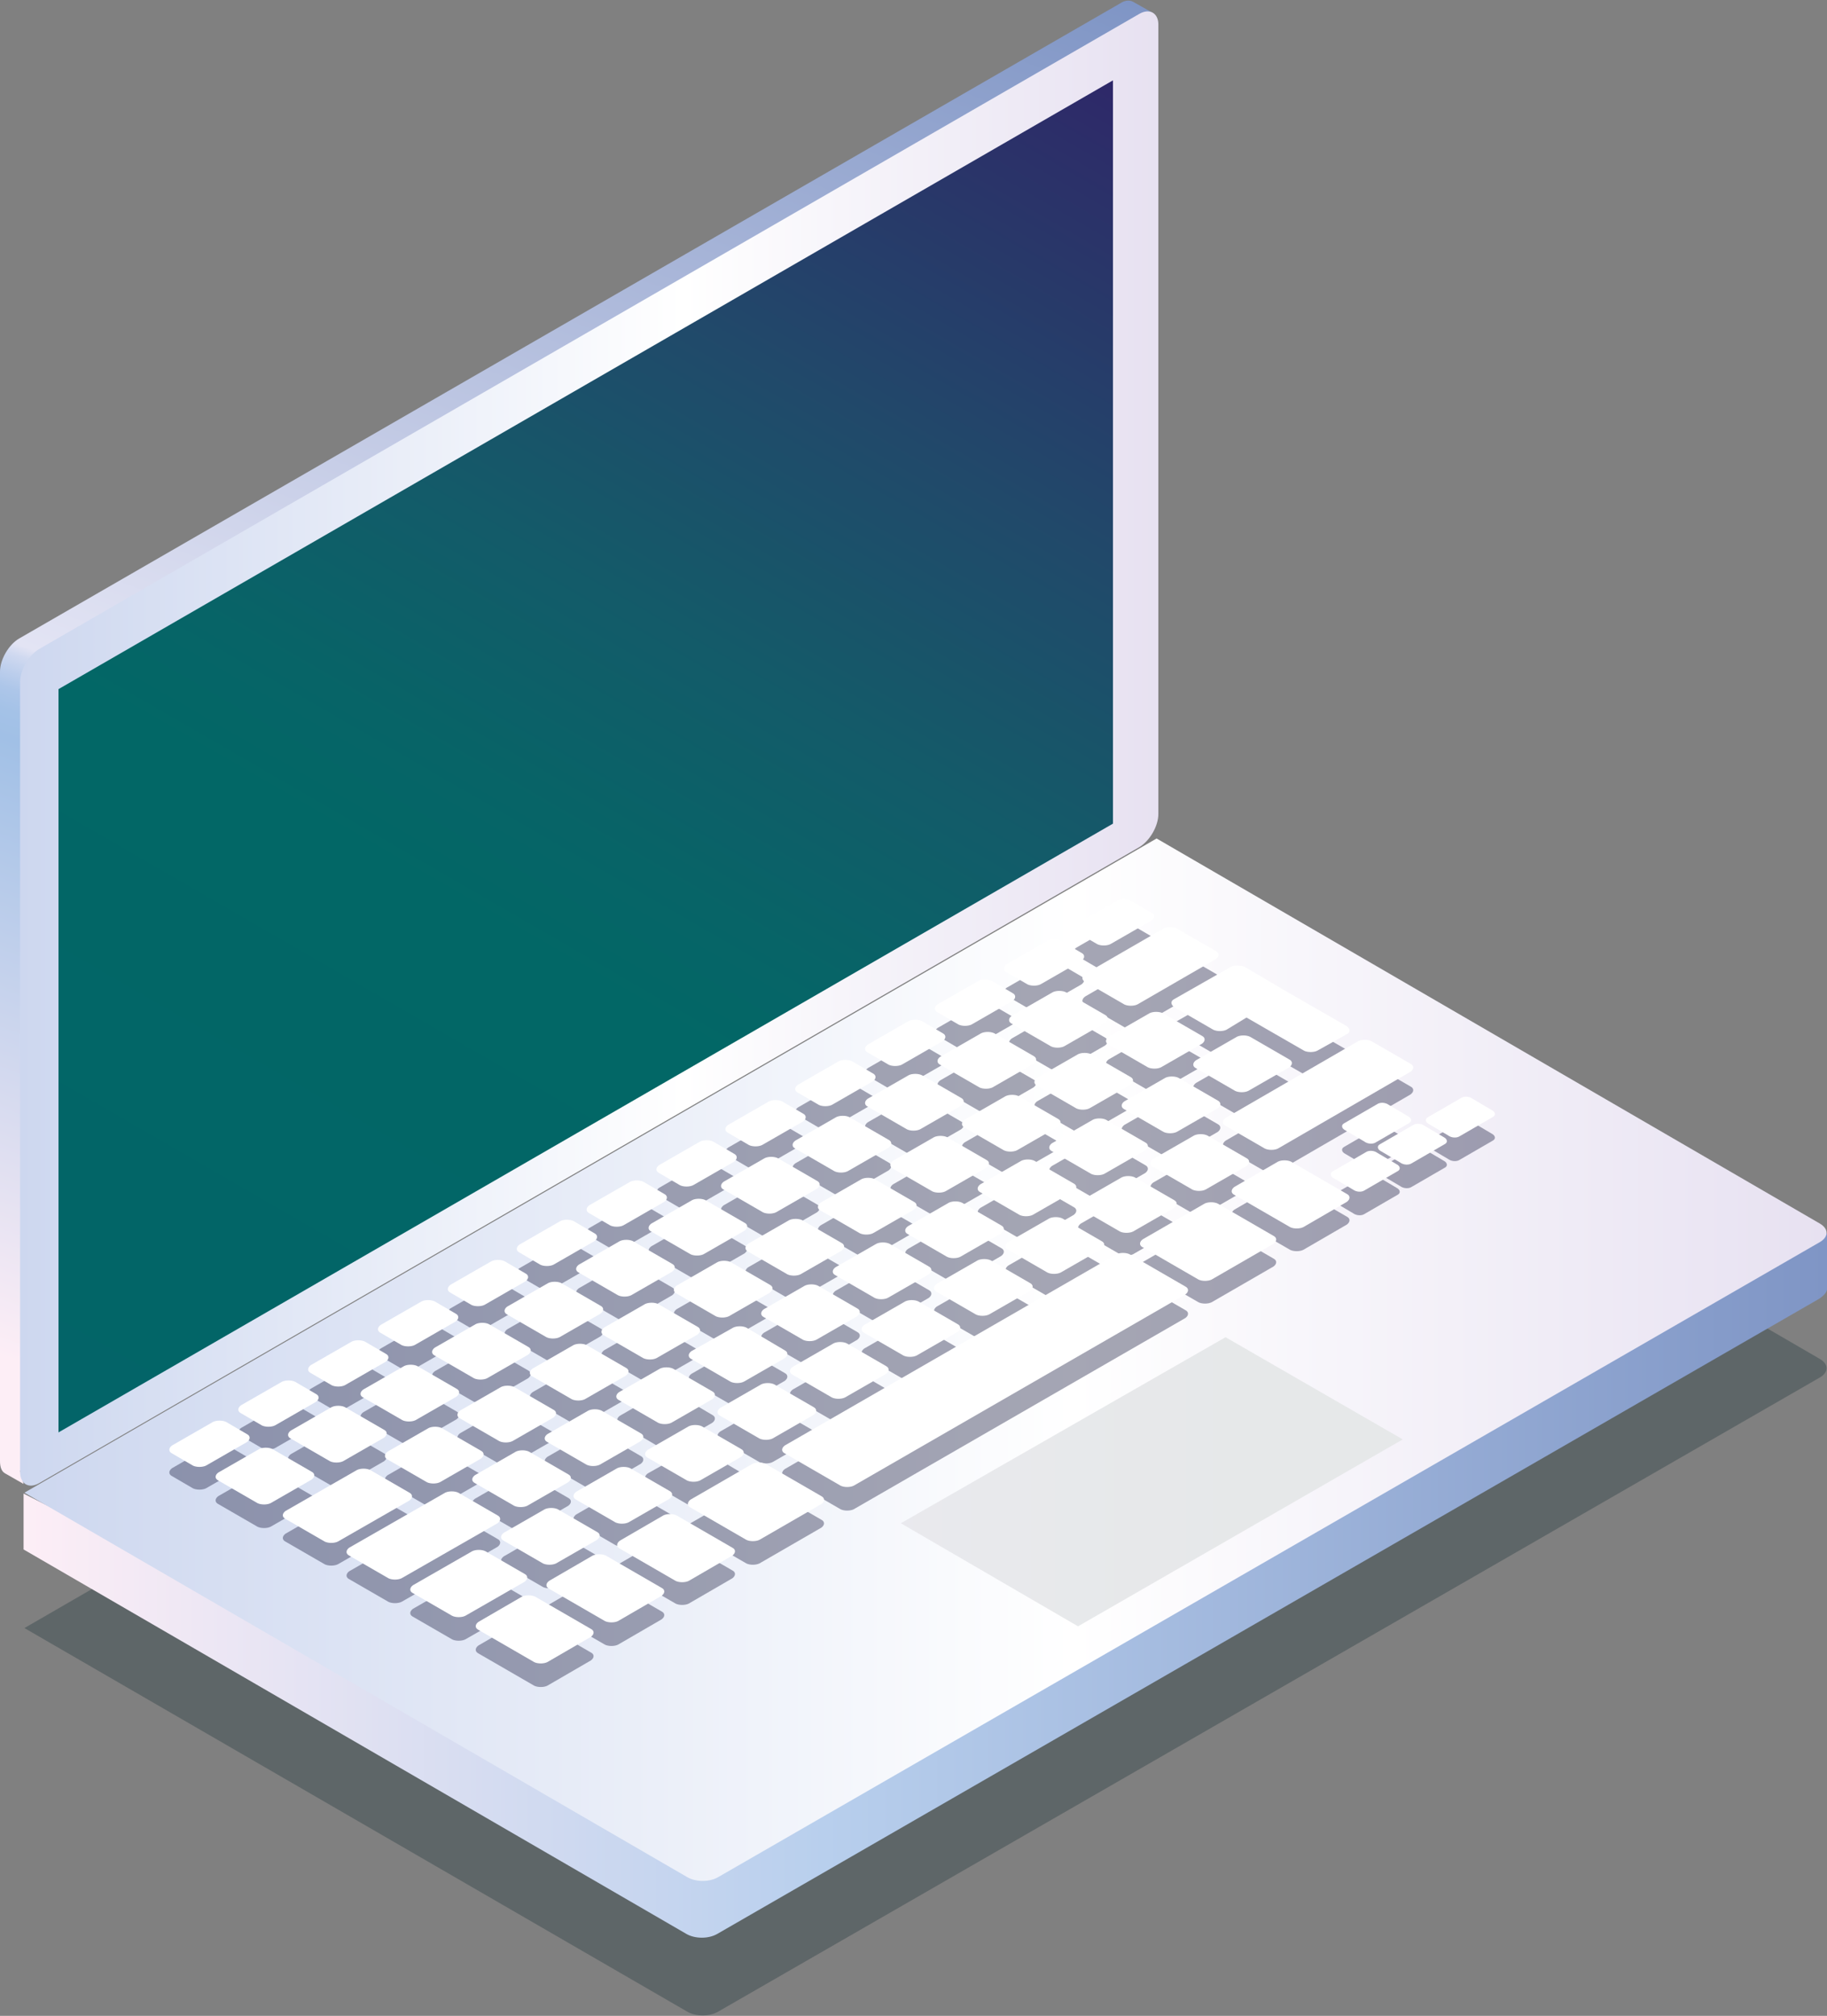 <?xml version="1.0" encoding="utf-8"?>
<!-- Generator: Adobe Illustrator 25.0.1, SVG Export Plug-In . SVG Version: 6.00 Build 0)  -->
<svg version="1.1" id="Camada_1" xmlns:v="https://vecta.io/nano"
	 xmlns="http://www.w3.org/2000/svg" xmlns:xlink="http://www.w3.org/1999/xlink" x="0px" y="0px" viewBox="0 0 209.3 230.8"
	 style="enable-background:new 0 0 209.3 230.8;" xml:space="preserve">
<rect x="0" y="0" width="209.3" height="230.8" fill="#808080" stroke="none"/>
<style type="text/css">
	.st0{opacity:0.3;fill:#0F2B2F;enable-background:new    ;}
	.st1{fill:url(#SVGID_1_);}
	.st2{fill:url(#SVGID_2_);}
	.st3{fill:url(#SVGID_3_);}
	.st4{fill:url(#SVGID_4_);}
	.st5{opacity:0.4;}
	.st6{fill:#1D2044;}
	.st7{fill:#FFFFFF;}
	.st8{fill:url(#SVGID_5_);}
	.st9{opacity:0.1;fill:url(#SVGID_6_);enable-background:new    ;}
</style>
<path class="st0" d="M2.8,186.4l129.7-74.9l76,44.1c1,0.6,1,1.5,0,2.1L82.3,230.3c-1,0.6-2.6,0.6-3.6,0L2.8,186.4z"/>
<linearGradient id="SVGID_1_" gradientUnits="userSpaceOnUse" x1="30.382" y1="51.914" x2="99.793" y2="242.621" gradientTransform="matrix(1 0 0 -1 0 231.89)">
	<stop  offset="6.300000e-02" style="stop-color:#FDEEF6"/>
	<stop  offset="0.392" style="stop-color:#A1C0E6"/>
	<stop  offset="0.407" style="stop-color:#A4C2E7"/>
	<stop  offset="0.419" style="stop-color:#ADC6E9"/>
	<stop  offset="0.428" style="stop-color:#BCCEEC"/>
	<stop  offset="0.438" style="stop-color:#D0D9F0"/>
	<stop  offset="0.444" style="stop-color:#E3E4F4"/>
	<stop  offset="1" style="stop-color:#7F95C5"/>
</linearGradient>
<path class="st1" d="M132.1,1.5l-2.3-1.3c-0.4-0.2-0.9-0.2-1.5,0.2L2.2,73.1C1,73.8,0,75.5,0,76.9v90.4c0,0.7,0.2,1.2,0.6,1.4l0,0
	l2.1,1.2l-0.4-1.5l125.8-72.6c1.2-0.7,2.2-2.4,2.2-3.8V1.7L132.1,1.5z"/>
<linearGradient id="SVGID_2_" gradientUnits="userSpaceOnUse" x1="209.3" y1="69.665" x2="2.7" y2="69.665" gradientTransform="matrix(1 0 0 -1 0 231.89)">
	<stop  offset="0" style="stop-color:#7F95C5"/>
	<stop  offset="0.556" style="stop-color:#B8CFED"/>
	<stop  offset="1" style="stop-color:#FDEEF6"/>
</linearGradient>
<path class="st2" d="M209.3,147.6L209.3,147.6v-6.4l-5.4,2.7l-71.3-41.3L8.6,174l-5.9-3v6.4l75.9,44c1,0.6,2.6,0.6,3.6,0l126.2-72.7
	C209,148.3,209.3,147.9,209.3,147.6L209.3,147.6z"/>
<linearGradient id="SVGID_3_" gradientUnits="userSpaceOnUse" x1="2.3" y1="146.191" x2="132.7" y2="146.191" gradientTransform="matrix(1 0 0 -1 0 231.89)">
	<stop  offset="0" style="stop-color:#CDD7EF"/>
	<stop  offset="0.582" style="stop-color:#FFFFFF"/>
	<stop  offset="1" style="stop-color:#E7E1F1"/>
</linearGradient>
<path class="st3" d="M130.5,1.6L4.5,74.3c-1.2,0.7-2.2,2.4-2.2,3.8v90.4c0,1.4,1,2,2.2,1.3l126-72.8c1.2-0.7,2.2-2.4,2.2-3.8V2.8
	C132.7,1.5,131.7,0.9,130.5,1.6z"/>
<linearGradient id="SVGID_4_" gradientUnits="userSpaceOnUse" x1="2.8" y1="76.215" x2="209.25" y2="76.215" gradientTransform="matrix(1 0 0 -1 0 231.89)">
	<stop  offset="0" style="stop-color:#CDD7EF"/>
	<stop  offset="0.582" style="stop-color:#FFFFFF"/>
	<stop  offset="1" style="stop-color:#E7E1F1"/>
</linearGradient>
<path class="st4" d="M2.8,170.9L132.5,96l76,44.1c1,0.6,1,1.5,0,2.1L82.3,214.9c-1,0.6-2.6,0.6-3.6,0
	C78.7,214.9,2.8,170.9,2.8,170.9z"/>
<g class="st5">
	<g>
		<path id="F" class="st6" d="M35.7,171.2c0.4,0.2,0.4,0.6,0,0.9l-4.7,2.7c-0.4,0.2-1.1,0.2-1.5,0l-4.5-2.6c-0.4-0.2-0.4-0.6,0-0.9
			l4.7-2.7c0.4-0.2,1.1-0.2,1.5,0L35.7,171.2z"/>
	</g>
	<g>
		<path id="F_1_" class="st6" d="M44,166.4c0.4,0.2,0.4,0.6,0,0.9l-4.7,2.7c-0.4,0.2-1.1,0.2-1.5,0l-4.5-2.6c-0.4-0.2-0.4-0.6,0-0.9
			l4.7-2.7c0.4-0.2,1.1-0.2,1.5,0L44,166.4z"/>
	</g>
	<g>
		<path id="F_2_" class="st6" d="M52.3,161.6c0.4,0.2,0.4,0.6,0,0.9l-4.7,2.7c-0.4,0.2-1.1,0.2-1.5,0l-4.5-2.6
			c-0.4-0.2-0.4-0.6,0-0.9l4.7-2.7c0.4-0.2,1.1-0.2,1.5,0L52.3,161.6z"/>
	</g>
	<g>
		<path id="F_3_" class="st6" d="M60.5,156.9c0.4,0.2,0.4,0.6,0,0.9l-4.7,2.7c-0.4,0.2-1.1,0.2-1.5,0l-4.5-2.6
			c-0.4-0.2-0.4-0.6,0-0.9l4.7-2.7c0.4-0.2,1.1-0.2,1.5,0L60.5,156.9z"/>
	</g>
	<g>
		<path id="F_4_" class="st6" d="M68.8,152.1c0.4,0.2,0.4,0.6,0,0.9l-4.7,2.7c-0.4,0.2-1.1,0.2-1.5,0l-4.5-2.6
			c-0.4-0.2-0.4-0.6,0-0.9l4.7-2.7c0.4-0.2,1.1-0.2,1.5,0L68.8,152.1z"/>
	</g>
	<g>
		<path id="F_5_" class="st6" d="M77,147.4c0.4,0.2,0.4,0.6,0,0.9l-4.7,2.7c-0.4,0.2-1.1,0.2-1.5,0l-4.5-2.6c-0.4-0.2-0.4-0.6,0-0.9
			l4.7-2.7c0.4-0.2,1.1-0.2,1.5,0L77,147.4z"/>
	</g>
	<g>
		<path id="F_6_" class="st6" d="M85.3,142.6c0.4,0.2,0.4,0.6,0,0.9l-4.7,2.7c-0.4,0.2-1.1,0.2-1.5,0l-4.5-2.6
			c-0.4-0.2-0.4-0.6,0-0.9l4.7-2.7c0.4-0.2,1.1-0.2,1.5,0L85.3,142.6z"/>
	</g>
	<g>
		<path id="F_7_" class="st6" d="M93.6,137.9c0.4,0.2,0.4,0.6,0,0.9l-4.7,2.7c-0.4,0.2-1.1,0.2-1.5,0l-4.5-2.6
			c-0.4-0.2-0.4-0.6,0-0.9l4.7-2.7c0.4-0.2,1.1-0.2,1.5,0L93.6,137.9z"/>
	</g>
	<g>
		<path id="F_8_" class="st6" d="M101.8,133.1c0.4,0.2,0.4,0.6,0,0.9l-4.7,2.7c-0.4,0.2-1.1,0.2-1.5,0l-4.5-2.6
			c-0.4-0.2-0.4-0.6,0-0.9l4.7-2.7c0.4-0.2,1.1-0.2,1.5,0L101.8,133.1z"/>
	</g>
	<g>
		<path id="F_9_" class="st6" d="M110.1,128.4c0.4,0.2,0.4,0.6,0,0.9l-4.7,2.7c-0.4,0.2-1.1,0.2-1.5,0l-4.5-2.6
			c-0.4-0.2-0.4-0.6,0-0.9l4.7-2.7c0.4-0.2,1.1-0.2,1.5,0L110.1,128.4z"/>
	</g>
	<g>
		<path id="F_10_" class="st6" d="M118.4,123.6c0.4,0.2,0.4,0.6,0,0.9l-4.7,2.7c-0.4,0.2-1.1,0.2-1.5,0l-4.5-2.6
			c-0.4-0.2-0.4-0.6,0-0.9l4.7-2.7c0.4-0.2,1.1-0.2,1.5,0L118.4,123.6z"/>
	</g>
	<g>
		<path id="F_11_" class="st6" d="M126.6,118.8c0.4,0.2,0.4,0.6,0,0.9l-4.7,2.7c-0.4,0.2-1.1,0.2-1.5,0l-4.5-2.6
			c-0.4-0.2-0.4-0.6,0-0.9l4.7-2.7c0.4-0.2,1.1-0.2,1.5,0L126.6,118.8z"/>
	</g>
	<g>
		<path id="F_12_" class="st6" d="M55.1,168.8c0.4,0.2,0.4,0.6,0,0.9l-4.7,2.7c-0.4,0.2-1.1,0.2-1.5,0l-4.5-2.6
			c-0.4-0.2-0.4-0.6,0-0.9l4.7-2.7c0.4-0.2,1.1-0.2,1.5,0L55.1,168.8z"/>
	</g>
	<g>
		<path id="F_13_" class="st6" d="M63.4,164c0.4,0.2,0.4,0.6,0,0.9l-4.7,2.7c-0.4,0.2-1.1,0.2-1.5,0l-4.5-2.6
			c-0.4-0.2-0.4-0.6,0-0.9l4.7-2.7c0.4-0.2,1.1-0.2,1.5,0L63.4,164z"/>
	</g>
	<g>
		<path id="F_14_" class="st6" d="M71.7,159.3c0.4,0.2,0.4,0.6,0,0.9l-4.7,2.7c-0.4,0.2-1.1,0.2-1.5,0l-4.5-2.6
			c-0.4-0.2-0.4-0.6,0-0.9l4.7-2.7c0.4-0.2,1.1-0.2,1.5,0L71.7,159.3z"/>
	</g>
	<g>
		<path id="F_15_" class="st6" d="M79.9,154.5c0.4,0.2,0.4,0.6,0,0.9l-4.7,2.7c-0.4,0.2-1.1,0.2-1.5,0l-4.5-2.6
			c-0.4-0.2-0.4-0.6,0-0.9l4.7-2.7c0.4-0.2,1.1-0.2,1.5,0L79.9,154.5z"/>
	</g>
	<g>
		<path id="F_16_" class="st6" d="M88.2,149.8c0.4,0.2,0.4,0.6,0,0.9l-4.7,2.7c-0.4,0.2-1.1,0.2-1.5,0l-4.5-2.6
			c-0.4-0.2-0.4-0.6,0-0.9l4.7-2.7c0.4-0.2,1.1-0.2,1.5,0L88.2,149.8z"/>
	</g>
	<g>
		<path id="F_17_" class="st6" d="M96.4,145c0.4,0.2,0.4,0.6,0,0.9l-4.7,2.7c-0.4,0.2-1.1,0.2-1.5,0l-4.5-2.6
			c-0.4-0.2-0.4-0.6,0-0.9l4.7-2.7c0.4-0.2,1.1-0.2,1.5,0L96.4,145z"/>
	</g>
	<g>
		<path id="F_18_" class="st6" d="M104.7,140.2c0.4,0.2,0.4,0.6,0,0.9l-4.7,2.7c-0.4,0.2-1.1,0.2-1.5,0l-4.5-2.6
			c-0.4-0.2-0.4-0.6,0-0.9l4.7-2.7c0.4-0.2,1.1-0.2,1.5,0L104.7,140.2z"/>
	</g>
	<g>
		<path id="F_19_" class="st6" d="M113,135.5c0.4,0.2,0.4,0.6,0,0.9l-4.7,2.7c-0.4,0.2-1.1,0.2-1.5,0l-4.5-2.6
			c-0.4-0.2-0.4-0.6,0-0.9l4.7-2.7c0.4-0.2,1.1-0.2,1.5,0L113,135.5z"/>
	</g>
	<g>
		<path id="F_20_" class="st6" d="M121.2,130.7c0.4,0.2,0.4,0.6,0,0.9l-4.7,2.7c-0.4,0.2-1.1,0.2-1.5,0l-4.5-2.6
			c-0.4-0.2-0.4-0.6,0-0.9l4.7-2.7c0.4-0.2,1.1-0.2,1.5,0L121.2,130.7z"/>
	</g>
	<g>
		<path id="F_21_" class="st6" d="M129.5,126c0.4,0.2,0.4,0.6,0,0.9l-4.7,2.7c-0.4,0.2-1.1,0.2-1.5,0l-4.5-2.6
			c-0.4-0.2-0.4-0.6,0-0.9l4.7-2.7c0.4-0.2,1.1-0.2,1.5,0L129.5,126z"/>
	</g>
	<g>
		<path id="F_22_" class="st6" d="M137.7,121.2c0.4,0.2,0.4,0.6,0,0.9l-4.7,2.7c-0.4,0.2-1.1,0.2-1.5,0l-4.5-2.6
			c-0.4-0.2-0.4-0.6,0-0.9l4.7-2.7c0.4-0.2,1.1-0.2,1.5,0L137.7,121.2z"/>
	</g>
	<g>
		<path id="F_23_" class="st6" d="M65.1,171.5c0.4,0.2,0.4,0.6,0,0.9l-4.7,2.7c-0.4,0.2-1.1,0.2-1.5,0l-4.5-2.6
			c-0.4-0.2-0.4-0.6,0-0.9l4.7-2.7c0.4-0.2,1.1-0.2,1.5,0L65.1,171.5z"/>
	</g>
	<g>
		<path id="F_24_" class="st6" d="M73.4,166.7c0.4,0.2,0.4,0.6,0,0.9l-4.7,2.7c-0.4,0.2-1.1,0.2-1.5,0l-4.5-2.6
			c-0.4-0.2-0.4-0.6,0-0.9l4.7-2.7c0.4-0.2,1.1-0.2,1.5,0L73.4,166.7z"/>
	</g>
	<path class="st6" d="M81.6,162c0.4,0.2,0.4,0.6,0,0.9l-4.7,2.7c-0.4,0.2-1.1,0.2-1.5,0L71,163c-0.4-0.2-0.4-0.6,0-0.9l4.7-2.7
		c0.4-0.2,1.1-0.2,1.5,0L81.6,162L81.6,162z"/>
	<g>
		<path id="F_25_" class="st6" d="M89.9,157.2c0.4,0.2,0.4,0.6,0,0.9l-4.7,2.7c-0.4,0.2-1.1,0.2-1.5,0l-4.5-2.6
			c-0.4-0.2-0.4-0.6,0-0.9l4.7-2.7c0.4-0.2,1.1-0.2,1.5,0L89.9,157.2z"/>
	</g>
	<g>
		<path id="F_26_" class="st6" d="M98.2,152.5c0.4,0.2,0.4,0.6,0,0.9l-4.7,2.7c-0.4,0.2-1.1,0.2-1.5,0l-4.5-2.6
			c-0.4-0.2-0.4-0.6,0-0.9l4.7-2.7c0.4-0.2,1.1-0.2,1.5,0L98.2,152.5z"/>
	</g>
	<g>
		<path id="F_27_" class="st6" d="M106.4,147.7c0.4,0.2,0.4,0.6,0,0.9l-4.7,2.7c-0.4,0.2-1.1,0.2-1.5,0l-4.5-2.6
			c-0.4-0.2-0.4-0.6,0-0.9l4.7-2.7c0.4-0.2,1.1-0.2,1.5,0L106.4,147.7z"/>
	</g>
	<g>
		<path id="F_28_" class="st6" d="M114.7,142.9c0.4,0.2,0.4,0.6,0,0.9l-4.7,2.7c-0.4,0.2-1.1,0.2-1.5,0l-4.5-2.6
			c-0.4-0.2-0.4-0.6,0-0.9l4.7-2.7c0.4-0.2,1.1-0.2,1.5,0L114.7,142.9z"/>
	</g>
	<g>
		<path id="F_29_" class="st6" d="M123,138.2c0.4,0.2,0.4,0.6,0,0.9l-4.7,2.7c-0.4,0.2-1.1,0.2-1.5,0l-4.5-2.6
			c-0.4-0.2-0.4-0.6,0-0.9l4.7-2.7c0.4-0.2,1.1-0.2,1.5,0L123,138.2z"/>
	</g>
	<g>
		<path id="F_30_" class="st6" d="M131.2,133.4c0.4,0.2,0.4,0.6,0,0.9l-4.7,2.7c-0.4,0.2-1.1,0.2-1.5,0l-4.5-2.6
			c-0.4-0.2-0.4-0.6,0-0.9l4.7-2.7c0.4-0.2,1.1-0.2,1.5,0L131.2,133.4z"/>
	</g>
	<g>
		<path id="F_31_" class="st6" d="M139.5,128.7c0.4,0.2,0.4,0.6,0,0.9l-4.7,2.7c-0.4,0.2-1.1,0.2-1.5,0l-4.5-2.6
			c-0.4-0.2-0.4-0.6,0-0.9l4.7-2.7c0.4-0.2,1.1-0.2,1.5,0L139.5,128.7z"/>
	</g>
	<g>
		<path id="F_32_" class="st6" d="M147.7,123.9c0.4,0.2,0.4,0.6,0,0.9l-4.7,2.7c-0.4,0.2-1.1,0.2-1.5,0l-4.5-2.6
			c-0.4-0.2-0.4-0.6,0-0.9l4.7-2.7c0.4-0.2,1.1-0.2,1.5,0L147.7,123.9z"/>
	</g>
	<path class="st6" d="M141,113.4l-6.5,3.7c-0.4,0.2-0.4,0.6,0,0.9l4.5,2.6c0.4,0.2,1.1,0.2,1.5,0l2.3-1.4l6.6,3.8
		c0.4,0.2,1.1,0.2,1.5,0l3.4-1.9c0.4-0.2,0.4-0.6,0-0.9L147,116l-4.4-2.6C142,113.1,141.4,113.1,141,113.4z"/>
	<g>
		<path id="F_33_" class="st6" d="M68.4,178.1c0.4,0.2,0.4,0.6,0,0.9l-4.7,2.7c-0.4,0.2-1.1,0.2-1.5,0l-4.5-2.6
			c-0.4-0.2-0.4-0.6,0-0.9l4.7-2.7c0.4-0.2,1.1-0.2,1.5,0L68.4,178.1z"/>
	</g>
	<g>
		<path id="F_34_" class="st6" d="M76.7,173.3c0.4,0.2,0.4,0.6,0,0.9l-4.7,2.7c-0.4,0.2-1.1,0.2-1.5,0l-4.5-2.6
			c-0.4-0.2-0.4-0.6,0-0.9l4.7-2.7c0.4-0.2,1.1-0.2,1.5,0L76.7,173.3z"/>
	</g>
	<path class="st6" d="M84.9,168.6c0.4,0.2,0.4,0.6,0,0.9l-4.7,2.7c-0.4,0.2-1.1,0.2-1.5,0l-4.5-2.6c-0.4-0.2-0.4-0.6,0-0.9L79,166
		c0.4-0.2,1.1-0.2,1.5,0L84.9,168.6z"/>
	<g>
		<path id="F_35_" class="st6" d="M93.2,163.8c0.4,0.2,0.4,0.6,0,0.9l-4.7,2.7c-0.4,0.2-1.1,0.2-1.5,0l-4.5-2.6
			c-0.4-0.2-0.4-0.6,0-0.9l4.7-2.7c0.4-0.2,1.1-0.2,1.5,0L93.2,163.8z"/>
	</g>
	<g>
		<path id="F_36_" class="st6" d="M101.5,159c0.4,0.2,0.4,0.6,0,0.9l-4.7,2.7c-0.4,0.2-1.1,0.2-1.5,0l-4.5-2.6
			c-0.4-0.2-0.4-0.6,0-0.9l4.7-2.7c0.4-0.2,1.1-0.2,1.5,0L101.5,159z"/>
	</g>
	<g>
		<path id="F_37_" class="st6" d="M109.7,154.3c0.4,0.2,0.4,0.6,0,0.9l-4.7,2.7c-0.4,0.2-1.1,0.2-1.5,0l-4.5-2.6
			c-0.4-0.2-0.4-0.6,0-0.9l4.7-2.7c0.4-0.2,1.1-0.2,1.5,0L109.7,154.3z"/>
	</g>
	<g>
		<path id="F_38_" class="st6" d="M118,149.5c0.4,0.2,0.4,0.6,0,0.9l-4.7,2.7c-0.4,0.2-1.1,0.2-1.5,0l-4.5-2.6
			c-0.4-0.2-0.4-0.6,0-0.9l4.7-2.7c0.4-0.2,1.1-0.2,1.5,0L118,149.5z"/>
	</g>
	<g>
		<path id="F_39_" class="st6" d="M126.2,144.8c0.4,0.2,0.4,0.6,0,0.9l-4.7,2.7c-0.4,0.2-1.1,0.2-1.5,0l-4.5-2.6
			c-0.4-0.2-0.4-0.6,0-0.9l4.7-2.7c0.4-0.2,1.1-0.2,1.5,0L126.2,144.8z"/>
	</g>
	<g>
		<path id="F_40_" class="st6" d="M134.5,140c0.4,0.2,0.4,0.6,0,0.9l-4.7,2.7c-0.4,0.2-1.1,0.2-1.5,0l-4.5-2.6
			c-0.4-0.2-0.4-0.6,0-0.9l4.7-2.7c0.4-0.2,1.1-0.2,1.5,0L134.5,140z"/>
	</g>
	<g>
		<path id="F_41_" class="st6" d="M142.8,135.3c0.4,0.2,0.4,0.6,0,0.9l-4.7,2.7c-0.4,0.2-1.1,0.2-1.5,0l-4.5-2.6
			c-0.4-0.2-0.4-0.6,0-0.9l4.7-2.7c0.4-0.2,1.1-0.2,1.5,0L142.8,135.3z"/>
	</g>
	<g>
		<path id="G" class="st6" d="M161.6,124.4c0.4,0.2,0.4,0.6,0,0.9l-15.2,8.8c-0.4,0.2-1.1,0.2-1.5,0l-4.5-2.6
			c-0.4-0.2-0.4-0.6,0-0.9l15.2-8.8c0.4-0.2,1.1-0.2,1.5,0L161.6,124.4z"/>
	</g>
	<g>
		<path id="H" class="st6" d="M139.3,111.5c0.4,0.2,0.4,0.6,0,0.9l-9,5.2c-0.4,0.2-1.1,0.2-1.5,0l-4.5-2.6c-0.4-0.2-0.4-0.6,0-0.9
			l9-5.2c0.4-0.2,1.1-0.2,1.5,0L139.3,111.5z"/>
	</g>
	<g>
		<path id="I" class="st6" d="M46.9,173.5c0.4,0.2,0.4,0.6,0,0.9l-8.2,4.7c-0.4,0.2-1.1,0.2-1.5,0l-4.5-2.6c-0.4-0.2-0.4-0.6,0-0.9
			l8.2-4.7c0.4-0.2,1.1-0.2,1.5,0L46.9,173.5z"/>
	</g>
	<g>
		<path id="J" class="st6" d="M67.7,189.2c0.4,0.2,0.4,0.6,0,0.9l-5,2.9c-0.4,0.2-1.1,0.2-1.5,0l-6.4-3.7c-0.4-0.2-0.4-0.6,0-0.9
			l5-2.9c0.4-0.2,1.1-0.2,1.5,0L67.7,189.2z"/>
	</g>
	<g>
		<path id="J_1_" class="st6" d="M75.8,184.5c0.4,0.2,0.4,0.6,0,0.9l-5,2.9c-0.4,0.2-1.1,0.2-1.5,0l-6.4-3.7c-0.4-0.2-0.4-0.6,0-0.9
			l5-2.9c0.4-0.2,1.1-0.2,1.5,0L75.8,184.5z"/>
	</g>
	<g>
		<path id="J_2_" class="st6" d="M83.9,179.8c0.4,0.2,0.4,0.6,0,0.9l-5,2.9c-0.4,0.2-1.1,0.2-1.5,0l-6.4-3.7c-0.4-0.2-0.4-0.6,0-0.9
			l5-2.9c0.4-0.2,1.1-0.2,1.5,0L83.9,179.8z"/>
	</g>
	<g>
		<path id="J_3_" class="st6" d="M154.3,139.3c0.4,0.2,0.4,0.6,0,0.9l-5,2.9c-0.4,0.2-1.1,0.2-1.5,0l-6.4-3.7
			c-0.4-0.2-0.4-0.6,0-0.9l5-2.9c0.4-0.2,1.1-0.2,1.5,0L154.3,139.3z"/>
	</g>
	<path class="st6" d="M94.1,174c0.4,0.2,0.4,0.6,0,0.9L87,179c-0.4,0.2-1.1,0.2-1.5,0l-6.4-3.7c-0.4-0.2-0.4-0.6,0-0.9l7.1-4.1
		c0.4-0.2,1.1-0.2,1.5,0L94.1,174z"/>
	<g>
		<path id="K" class="st6" d="M145.9,144.1c0.4,0.2,0.4,0.6,0,0.9l-7.1,4.1c-0.4,0.2-1.1,0.2-1.5,0l-6.4-3.7c-0.4-0.2-0.4-0.6,0-0.9
			l7.1-4.1c0.4-0.2,1.1-0.2,1.5,0L145.9,144.1z"/>
	</g>
	<g>
		<path id="L" class="st6" d="M135.8,150c0.4,0.2,0.4,0.6,0,0.9l-38,21.9c-0.4,0.2-1.1,0.2-1.5,0l-6.4-3.7c-0.4-0.2-0.4-0.6,0-0.9
			l38-21.9c0.4-0.2,1.1-0.2,1.5,0L135.8,150L135.8,150z"/>
	</g>
	<g>
		<path id="M" class="st6" d="M57,176.2c0.4,0.2,0.4,0.6,0,0.9l-11,6.3c-0.4,0.2-1.1,0.2-1.5,0l-4.5-2.6c-0.4-0.2-0.4-0.6,0-0.9
			l11-6.3c0.4-0.2,1.1-0.2,1.5,0L57,176.2z"/>
	</g>
	<g>
		<path id="N" class="st6" d="M60.1,182.9c0.4,0.2,0.4,0.6,0,0.9l-6.8,3.9c-0.4,0.2-1.1,0.2-1.5,0l-4.5-2.6c-0.4-0.2-0.4-0.6,0-0.9
			l6.8-3.9c0.4-0.2,1.1-0.2,1.5,0L60.1,182.9z"/>
	</g>
	<g>
		<path id="O" class="st6" d="M28.3,166.8c0.4,0.2,0.4,0.6,0,0.9l-4.7,2.7c-0.4,0.2-1.1,0.2-1.5,0l-2.4-1.4c-0.4-0.2-0.4-0.6,0-0.9
			l4.7-2.7c0.4-0.2,1.1-0.2,1.5,0C25.9,165.4,28.3,166.8,28.3,166.8z"/>
	</g>
	<g>
		<path id="O_1_" class="st6" d="M36.2,162.2c0.4,0.2,0.4,0.6,0,0.9l-4.7,2.7c-0.4,0.2-1.1,0.2-1.5,0l-2.4-1.4
			c-0.4-0.2-0.4-0.6,0-0.9l4.7-2.7c0.4-0.2,1.1-0.2,1.5,0C33.8,160.8,36.2,162.2,36.2,162.2z"/>
	</g>
	<g>
		<path id="O_2_" class="st6" d="M44.2,157.7c0.4,0.2,0.4,0.6,0,0.9l-4.7,2.7c-0.4,0.2-1.1,0.2-1.5,0l-2.4-1.4
			c-0.4-0.2-0.4-0.6,0-0.9l4.7-2.7c0.4-0.2,1.1-0.2,1.5,0C41.8,156.3,44.2,157.7,44.2,157.7z"/>
	</g>
	<g>
		<path id="O_3_" class="st6" d="M52.2,153.1c0.4,0.2,0.4,0.6,0,0.9l-4.7,2.7c-0.4,0.2-1.1,0.2-1.5,0l-2.4-1.4
			c-0.4-0.2-0.4-0.6,0-0.9l4.7-2.7c0.4-0.2,1.1-0.2,1.5,0C49.8,151.7,52.2,153.1,52.2,153.1z"/>
	</g>
	<g>
		<path id="O_4_" class="st6" d="M60.2,148.5c0.4,0.2,0.4,0.6,0,0.9l-4.7,2.7c-0.4,0.2-1.1,0.2-1.5,0l-2.4-1.4
			c-0.4-0.2-0.4-0.6,0-0.9l4.7-2.7c0.4-0.2,1.1-0.2,1.5,0C57.8,147.1,60.2,148.5,60.2,148.5z"/>
	</g>
	<g>
		<path id="O_5_" class="st6" d="M68.1,143.9c0.4,0.2,0.4,0.6,0,0.9l-4.7,2.7c-0.4,0.2-1.1,0.2-1.5,0l-2.4-1.4
			c-0.4-0.2-0.4-0.6,0-0.9l4.7-2.7c0.4-0.2,1.1-0.2,1.5,0C65.7,142.5,68.1,143.9,68.1,143.9z"/>
	</g>
	<g>
		<path id="O_6_" class="st6" d="M76.1,139.3c0.4,0.2,0.4,0.6,0,0.9l-4.7,2.7c-0.4,0.2-1.1,0.2-1.5,0l-2.4-1.4
			c-0.4-0.2-0.4-0.6,0-0.9l4.7-2.7c0.4-0.2,1.1-0.2,1.5,0C73.7,137.9,76.1,139.3,76.1,139.3z"/>
	</g>
	<g>
		<path id="O_7_" class="st6" d="M84.1,134.7c0.4,0.2,0.4,0.6,0,0.9l-4.7,2.7c-0.4,0.2-1.1,0.2-1.5,0l-2.4-1.4
			c-0.4-0.2-0.4-0.6,0-0.9l4.7-2.7c0.4-0.2,1.1-0.2,1.5,0C81.7,133.3,84.1,134.7,84.1,134.7z"/>
	</g>
	<g>
		<path id="O_8_" class="st6" d="M92,130.1c0.4,0.2,0.4,0.6,0,0.9l-4.7,2.7c-0.4,0.2-1.1,0.2-1.5,0l-2.4-1.4c-0.4-0.2-0.4-0.6,0-0.9
			l4.7-2.7c0.4-0.2,1.1-0.2,1.5,0C89.6,128.7,92,130.1,92,130.1z"/>
	</g>
	<g>
		<path id="O_9_" class="st6" d="M100,125.5c0.4,0.2,0.4,0.6,0,0.9l-4.7,2.7c-0.4,0.2-1.1,0.2-1.5,0l-2.4-1.4
			c-0.4-0.2-0.4-0.6,0-0.9l4.7-2.7c0.4-0.2,1.1-0.2,1.5,0C97.6,124.1,100,125.5,100,125.5z"/>
	</g>
	<g>
		<path id="O_10_" class="st6" d="M108,121c0.4,0.2,0.4,0.6,0,0.9l-4.7,2.7c-0.4,0.2-1.1,0.2-1.5,0l-2.4-1.4c-0.4-0.2-0.4-0.6,0-0.9
			l4.7-2.7c0.4-0.2,1.1-0.2,1.5,0C105.6,119.6,108,121,108,121z"/>
	</g>
	<g>
		<path id="O_11_" class="st6" d="M116,116.4c0.4,0.2,0.4,0.6,0,0.9l-4.7,2.7c-0.4,0.2-1.1,0.2-1.5,0l-2.4-1.4
			c-0.4-0.2-0.4-0.6,0-0.9l4.7-2.7c0.4-0.2,1.1-0.2,1.5,0C113.6,115,116,116.4,116,116.4z"/>
	</g>
	<g>
		<path id="O_12_" class="st6" d="M123.9,111.8c0.4,0.2,0.4,0.6,0,0.9l-4.7,2.7c-0.4,0.2-1.1,0.2-1.5,0l-2.4-1.4
			c-0.4-0.2-0.4-0.6,0-0.9l4.7-2.7c0.4-0.2,1.1-0.2,1.5,0C121.5,110.4,123.9,111.8,123.9,111.8z"/>
	</g>
	<g>
		<path id="O_13_" class="st6" d="M131.9,107.2c0.4,0.2,0.4,0.6,0,0.9l-4.7,2.7c-0.4,0.2-1.1,0.2-1.5,0l-2.4-1.4
			c-0.4-0.2-0.4-0.6,0-0.9l4.7-2.7c0.4-0.2,1.1-0.2,1.5,0C129.5,105.8,131.9,107.2,131.9,107.2z"/>
	</g>
	<g>
		<path id="P" class="st6" d="M161.3,130.5c0.4,0.2,0.5,0.6,0.1,0.8l-3.8,2.2c-0.3,0.2-0.9,0.2-1.3-0.1l-2.2-1.3
			c-0.4-0.2-0.5-0.6-0.1-0.8l3.8-2.2c0.3-0.2,0.9-0.2,1.3,0.1L161.3,130.5z"/>
	</g>
	<g>
		<path id="P_1_" class="st6" d="M165.4,132.9c0.4,0.2,0.5,0.6,0.1,0.8l-3.8,2.2c-0.3,0.2-0.9,0.2-1.3-0.1l-2.2-1.3
			c-0.4-0.2-0.5-0.6-0.1-0.8l3.8-2.2c0.3-0.2,0.9-0.2,1.3,0.1L165.4,132.9z"/>
	</g>
	<g>
		<path id="P_2_" class="st6" d="M160,136c0.4,0.2,0.5,0.6,0.1,0.8l-3.8,2.2c-0.3,0.2-0.9,0.2-1.3-0.1l-2.2-1.3
			c-0.4-0.2-0.5-0.6-0.1-0.8l3.8-2.2c0.3-0.2,0.9-0.2,1.3,0.1L160,136z"/>
	</g>
	<g>
		<path id="P_3_" class="st6" d="M170.9,129.8c0.4,0.2,0.5,0.6,0.1,0.8l-3.8,2.2c-0.3,0.2-0.9,0.2-1.3-0.1l-2.2-1.3
			c-0.4-0.2-0.5-0.6-0.1-0.8l3.8-2.2c0.3-0.2,0.9-0.2,1.3,0.1L170.9,129.8z"/>
	</g>
</g>
<g>
	<g>
		<path id="F_42_" class="st7" d="M35.7,168.5c0.4,0.2,0.4,0.6,0,0.9l-4.7,2.7c-0.4,0.2-1.1,0.2-1.5,0l-4.5-2.6
			c-0.4-0.2-0.4-0.6,0-0.9l4.7-2.7c0.4-0.2,1.1-0.2,1.5,0L35.7,168.5z"/>
	</g>
	<g>
		<path id="F_43_" class="st7" d="M44,163.7c0.4,0.2,0.4,0.6,0,0.9l-4.7,2.7c-0.4,0.2-1.1,0.2-1.5,0l-4.5-2.6
			c-0.4-0.2-0.4-0.6,0-0.9l4.7-2.7c0.4-0.2,1.1-0.2,1.5,0L44,163.7z"/>
	</g>
	<g>
		<path id="F_44_" class="st7" d="M52.3,159c0.4,0.2,0.4,0.6,0,0.9l-4.7,2.7c-0.4,0.2-1.1,0.2-1.5,0l-4.5-2.6
			c-0.4-0.2-0.4-0.6,0-0.9l4.7-2.7c0.4-0.2,1.1-0.2,1.5,0L52.3,159z"/>
	</g>
	<g>
		<path id="F_45_" class="st7" d="M60.5,154.2c0.4,0.2,0.4,0.6,0,0.9l-4.7,2.7c-0.4,0.2-1.1,0.2-1.5,0l-4.5-2.6
			c-0.4-0.2-0.4-0.6,0-0.9l4.7-2.7c0.4-0.2,1.1-0.2,1.5,0L60.5,154.2z"/>
	</g>
	<g>
		<path id="F_46_" class="st7" d="M68.8,149.5c0.4,0.2,0.4,0.6,0,0.9l-4.7,2.7c-0.4,0.2-1.1,0.2-1.5,0l-4.5-2.6
			c-0.4-0.2-0.4-0.6,0-0.9l4.7-2.7c0.4-0.2,1.1-0.2,1.5,0L68.8,149.5z"/>
	</g>
	<g>
		<path id="F_47_" class="st7" d="M77,144.7c0.4,0.2,0.4,0.6,0,0.9l-4.7,2.7c-0.4,0.2-1.1,0.2-1.5,0l-4.5-2.6
			c-0.4-0.2-0.4-0.6,0-0.9l4.7-2.7c0.4-0.2,1.1-0.2,1.5,0L77,144.7z"/>
	</g>
	<g>
		<path id="F_48_" class="st7" d="M85.3,140c0.4,0.2,0.4,0.6,0,0.9l-4.7,2.7c-0.4,0.2-1.1,0.2-1.5,0l-4.5-2.6
			c-0.4-0.2-0.4-0.6,0-0.9l4.7-2.7c0.4-0.2,1.1-0.2,1.5,0L85.3,140z"/>
	</g>
	<g>
		<path id="F_49_" class="st7" d="M93.6,135.2c0.4,0.2,0.4,0.6,0,0.9l-4.7,2.7c-0.4,0.2-1.1,0.2-1.5,0l-4.5-2.6
			c-0.4-0.2-0.4-0.6,0-0.9l4.7-2.7c0.4-0.2,1.1-0.2,1.5,0L93.6,135.2z"/>
	</g>
	<g>
		<path id="F_50_" class="st7" d="M101.8,130.5c0.4,0.2,0.4,0.6,0,0.9l-4.7,2.7c-0.4,0.2-1.1,0.2-1.5,0l-4.5-2.6
			c-0.4-0.2-0.4-0.6,0-0.9l4.7-2.7c0.4-0.2,1.1-0.2,1.5,0L101.8,130.5z"/>
	</g>
	<g>
		<path id="F_51_" class="st7" d="M110.1,125.7c0.4,0.2,0.4,0.6,0,0.9l-4.7,2.7c-0.4,0.2-1.1,0.2-1.5,0l-4.5-2.6
			c-0.4-0.2-0.4-0.6,0-0.9l4.7-2.7c0.4-0.2,1.1-0.2,1.5,0L110.1,125.7z"/>
	</g>
	<g>
		<path id="F_52_" class="st7" d="M118.4,120.9c0.4,0.2,0.4,0.6,0,0.9l-4.7,2.7c-0.4,0.2-1.1,0.2-1.5,0l-4.5-2.6
			c-0.4-0.2-0.4-0.6,0-0.9l4.7-2.7c0.4-0.2,1.1-0.2,1.5,0L118.4,120.9z"/>
	</g>
	<g>
		<path id="F_53_" class="st7" d="M126.6,116.2c0.4,0.2,0.4,0.6,0,0.9l-4.7,2.7c-0.4,0.2-1.1,0.2-1.5,0l-4.5-2.6
			c-0.4-0.2-0.4-0.6,0-0.9l4.7-2.7c0.4-0.2,1.1-0.2,1.5,0L126.6,116.2z"/>
	</g>
	<g>
		<path id="F_54_" class="st7" d="M55.1,166.1c0.4,0.2,0.4,0.6,0,0.9l-4.7,2.7c-0.4,0.2-1.1,0.2-1.5,0l-4.5-2.6
			c-0.4-0.2-0.4-0.6,0-0.9l4.7-2.7c0.4-0.2,1.1-0.2,1.5,0L55.1,166.1z"/>
	</g>
	<g>
		<path id="F_55_" class="st7" d="M63.4,161.4c0.4,0.2,0.4,0.6,0,0.9l-4.7,2.7c-0.4,0.2-1.1,0.2-1.5,0l-4.5-2.6
			c-0.4-0.2-0.4-0.6,0-0.9l4.7-2.7c0.4-0.2,1.1-0.2,1.5,0L63.4,161.4z"/>
	</g>
	<g>
		<path id="F_56_" class="st7" d="M71.7,156.6c0.4,0.2,0.4,0.6,0,0.9l-4.7,2.7c-0.4,0.2-1.1,0.2-1.5,0l-4.5-2.6
			c-0.4-0.2-0.4-0.6,0-0.9l4.7-2.7c0.4-0.2,1.1-0.2,1.5,0L71.7,156.6z"/>
	</g>
	<g>
		<path id="F_57_" class="st7" d="M79.9,151.9c0.4,0.2,0.4,0.6,0,0.9l-4.7,2.7c-0.4,0.2-1.1,0.2-1.5,0l-4.5-2.6
			c-0.4-0.2-0.4-0.6,0-0.9l4.7-2.7c0.4-0.2,1.1-0.2,1.5,0L79.9,151.9z"/>
	</g>
	<g>
		<path id="F_58_" class="st7" d="M88.2,147.1c0.4,0.2,0.4,0.6,0,0.9l-4.7,2.7c-0.4,0.2-1.1,0.2-1.5,0l-4.5-2.6
			c-0.4-0.2-0.4-0.6,0-0.9l4.7-2.7c0.4-0.2,1.1-0.2,1.5,0L88.2,147.1z"/>
	</g>
	<g>
		<path id="F_59_" class="st7" d="M96.4,142.3c0.4,0.2,0.4,0.6,0,0.9l-4.7,2.7c-0.4,0.2-1.1,0.2-1.5,0l-4.5-2.6
			c-0.4-0.2-0.4-0.6,0-0.9l4.7-2.7c0.4-0.2,1.1-0.2,1.5,0L96.4,142.3z"/>
	</g>
	<g>
		<path id="F_60_" class="st7" d="M104.7,137.6c0.4,0.2,0.4,0.6,0,0.9l-4.7,2.7c-0.4,0.2-1.1,0.2-1.5,0l-4.5-2.6
			c-0.4-0.2-0.4-0.6,0-0.9l4.7-2.7c0.4-0.2,1.1-0.2,1.5,0L104.7,137.6z"/>
	</g>
	<g>
		<path id="F_61_" class="st7" d="M113,132.8c0.4,0.2,0.4,0.6,0,0.9l-4.7,2.7c-0.4,0.2-1.1,0.2-1.5,0l-4.5-2.6
			c-0.4-0.2-0.4-0.6,0-0.9l4.7-2.7c0.4-0.2,1.1-0.2,1.5,0L113,132.8z"/>
	</g>
	<g>
		<path id="F_62_" class="st7" d="M121.2,128.1c0.4,0.2,0.4,0.6,0,0.9l-4.7,2.7c-0.4,0.2-1.1,0.2-1.5,0l-4.5-2.6
			c-0.4-0.2-0.4-0.6,0-0.9l4.7-2.7c0.4-0.2,1.1-0.2,1.5,0L121.2,128.1z"/>
	</g>
	<g>
		<path id="F_63_" class="st7" d="M129.5,123.3c0.4,0.2,0.4,0.6,0,0.9l-4.7,2.7c-0.4,0.2-1.1,0.2-1.5,0l-4.5-2.6
			c-0.4-0.2-0.4-0.6,0-0.9l4.7-2.7c0.4-0.2,1.1-0.2,1.5,0L129.5,123.3z"/>
	</g>
	<g>
		<path id="F_64_" class="st7" d="M137.7,118.6c0.4,0.2,0.4,0.6,0,0.9l-4.7,2.7c-0.4,0.2-1.1,0.2-1.5,0l-4.5-2.6
			c-0.4-0.2-0.4-0.6,0-0.9l4.7-2.7c0.4-0.2,1.1-0.2,1.5,0L137.7,118.6z"/>
	</g>
	<g>
		<path id="F_65_" class="st7" d="M65.1,168.8c0.4,0.2,0.4,0.6,0,0.9l-4.7,2.7c-0.4,0.2-1.1,0.2-1.5,0l-4.5-2.6
			c-0.4-0.2-0.4-0.6,0-0.9l4.7-2.7c0.4-0.2,1.1-0.2,1.5,0L65.1,168.8z"/>
	</g>
	<g>
		<path id="F_66_" class="st7" d="M73.4,164.1c0.4,0.2,0.4,0.6,0,0.9l-4.7,2.7c-0.4,0.2-1.1,0.2-1.5,0l-4.5-2.6
			c-0.4-0.2-0.4-0.6,0-0.9l4.7-2.7c0.4-0.2,1.1-0.2,1.5,0L73.4,164.1z"/>
	</g>
	<g>
		<path id="F_67_" class="st7" d="M81.6,159.3c0.4,0.2,0.4,0.6,0,0.9l-4.7,2.7c-0.4,0.2-1.1,0.2-1.5,0l-4.5-2.6
			c-0.4-0.2-0.4-0.6,0-0.9l4.7-2.7c0.4-0.2,1.1-0.2,1.5,0L81.6,159.3z"/>
	</g>
	<path class="st7" d="M89.9,154.6c0.4,0.2,0.4,0.6,0,0.9l-4.7,2.7c-0.4,0.2-1.1,0.2-1.5,0l-4.5-2.6c-0.4-0.2-0.4-0.6,0-0.9L84,152
		c0.4-0.2,1.1-0.2,1.5,0L89.9,154.6z"/>
	<g>
		<path id="F_68_" class="st7" d="M98.2,149.8c0.4,0.2,0.4,0.6,0,0.9l-4.7,2.7c-0.4,0.2-1.1,0.2-1.5,0l-4.5-2.6
			c-0.4-0.2-0.4-0.6,0-0.9l4.7-2.7c0.4-0.2,1.1-0.2,1.5,0L98.2,149.8z"/>
	</g>
	<g>
		<path id="F_69_" class="st7" d="M106.4,145c0.4,0.2,0.4,0.6,0,0.9l-4.7,2.7c-0.4,0.2-1.1,0.2-1.5,0l-4.5-2.6
			c-0.4-0.2-0.4-0.6,0-0.9l4.7-2.7c0.4-0.2,1.1-0.2,1.5,0L106.4,145z"/>
	</g>
	<g>
		<path id="F_70_" class="st7" d="M114.7,140.3c0.4,0.2,0.4,0.6,0,0.9l-4.7,2.7c-0.4,0.2-1.1,0.2-1.5,0l-4.5-2.6
			c-0.4-0.2-0.4-0.6,0-0.9l4.7-2.7c0.4-0.2,1.1-0.2,1.5,0L114.7,140.3z"/>
	</g>
	<g>
		<path id="F_71_" class="st7" d="M123,135.5c0.4,0.2,0.4,0.6,0,0.9l-4.7,2.7c-0.4,0.2-1.1,0.2-1.5,0l-4.5-2.6
			c-0.4-0.2-0.4-0.6,0-0.9l4.7-2.7c0.4-0.2,1.1-0.2,1.5,0L123,135.5z"/>
	</g>
	<g>
		<path id="F_72_" class="st7" d="M131.2,130.8c0.4,0.2,0.4,0.6,0,0.9l-4.7,2.7c-0.4,0.2-1.1,0.2-1.5,0l-4.5-2.6
			c-0.4-0.2-0.4-0.6,0-0.9l4.7-2.7c0.4-0.2,1.1-0.2,1.5,0L131.2,130.8z"/>
	</g>
	<g>
		<path id="F_73_" class="st7" d="M139.5,126c0.4,0.2,0.4,0.6,0,0.9l-4.7,2.7c-0.4,0.2-1.1,0.2-1.5,0l-4.5-2.6
			c-0.4-0.2-0.4-0.6,0-0.9l4.7-2.7c0.4-0.2,1.1-0.2,1.5,0L139.5,126z"/>
	</g>
	<g>
		<path id="F_74_" class="st7" d="M147.7,121.3c0.4,0.2,0.4,0.6,0,0.9l-4.7,2.7c-0.4,0.2-1.1,0.2-1.5,0l-4.5-2.6
			c-0.4-0.2-0.4-0.6,0-0.9l4.7-2.7c0.4-0.2,1.1-0.2,1.5,0L147.7,121.3z"/>
	</g>
	<path class="st7" d="M141,110.7l-6.5,3.7c-0.4,0.2-0.4,0.6,0,0.9l4.5,2.6c0.4,0.2,1.1,0.2,1.5,0l2.3-1.4l6.6,3.8
		c0.4,0.2,1.1,0.2,1.5,0l3.4-1.9c0.4-0.2,0.4-0.6,0-0.9l-7.3-4.2l-4.4-2.6C142,110.5,141.4,110.5,141,110.7z"/>
	<g>
		<path id="F_75_" class="st7" d="M68.4,175.4c0.4,0.2,0.4,0.6,0,0.9l-4.7,2.7c-0.4,0.2-1.1,0.2-1.5,0l-4.5-2.6
			c-0.4-0.2-0.4-0.6,0-0.9l4.7-2.7c0.4-0.2,1.1-0.2,1.5,0L68.4,175.4z"/>
	</g>
	<g>
		<path id="F_76_" class="st7" d="M76.7,170.7c0.4,0.2,0.4,0.6,0,0.9l-4.7,2.7c-0.4,0.2-1.1,0.2-1.5,0l-4.5-2.6
			c-0.4-0.2-0.4-0.6,0-0.9l4.7-2.7c0.4-0.2,1.1-0.2,1.5,0L76.7,170.7z"/>
	</g>
	<g>
		<path id="F_77_" class="st7" d="M84.9,165.9c0.4,0.2,0.4,0.6,0,0.9l-4.7,2.7c-0.4,0.2-1.1,0.2-1.5,0l-4.5-2.6
			c-0.4-0.2-0.4-0.6,0-0.9l4.7-2.7c0.4-0.2,1.1-0.2,1.5,0L84.9,165.9z"/>
	</g>
	<g>
		<path id="F_78_" class="st7" d="M93.2,161.1c0.4,0.2,0.4,0.6,0,0.9l-4.7,2.7c-0.4,0.2-1.1,0.2-1.5,0l-4.5-2.6
			c-0.4-0.2-0.4-0.6,0-0.9l4.7-2.7c0.4-0.2,1.1-0.2,1.5,0L93.2,161.1z"/>
	</g>
	<g>
		<path id="F_79_" class="st7" d="M101.5,156.4c0.4,0.2,0.4,0.6,0,0.9l-4.7,2.7c-0.4,0.2-1.1,0.2-1.5,0l-4.5-2.6
			c-0.4-0.2-0.4-0.6,0-0.9l4.7-2.7c0.4-0.2,1.1-0.2,1.5,0L101.5,156.4z"/>
	</g>
	<g>
		<path id="F_80_" class="st7" d="M109.7,151.6c0.4,0.2,0.4,0.6,0,0.9l-4.7,2.7c-0.4,0.2-1.1,0.2-1.5,0l-4.5-2.6
			c-0.4-0.2-0.4-0.6,0-0.9l4.7-2.7c0.4-0.2,1.1-0.2,1.5,0L109.7,151.6z"/>
	</g>
	<g>
		<path id="F_81_" class="st7" d="M118,146.9c0.4,0.2,0.4,0.6,0,0.9l-4.7,2.7c-0.4,0.2-1.1,0.2-1.5,0l-4.5-2.6
			c-0.4-0.2-0.4-0.6,0-0.9l4.7-2.7c0.4-0.2,1.1-0.2,1.5,0L118,146.9z"/>
	</g>
	<g>
		<path id="F_82_" class="st7" d="M126.2,142.1c0.4,0.2,0.4,0.6,0,0.9l-4.7,2.7c-0.4,0.2-1.1,0.2-1.5,0l-4.5-2.6
			c-0.4-0.2-0.4-0.6,0-0.9l4.7-2.7c0.4-0.2,1.1-0.2,1.5,0L126.2,142.1z"/>
	</g>
	<g>
		<path id="F_83_" class="st7" d="M134.5,137.4c0.4,0.2,0.4,0.6,0,0.9l-4.7,2.7c-0.4,0.2-1.1,0.2-1.5,0l-4.5-2.6
			c-0.4-0.2-0.4-0.6,0-0.9l4.7-2.7c0.4-0.2,1.1-0.2,1.5,0L134.5,137.4z"/>
	</g>
	<g>
		<path id="F_84_" class="st7" d="M142.8,132.6c0.4,0.2,0.4,0.6,0,0.9l-4.7,2.7c-0.4,0.2-1.1,0.2-1.5,0l-4.5-2.6
			c-0.4-0.2-0.4-0.6,0-0.9l4.7-2.7c0.4-0.2,1.1-0.2,1.5,0L142.8,132.6z"/>
	</g>
	<g>
		<path id="G_1_" class="st7" d="M161.6,121.8c0.4,0.2,0.4,0.6,0,0.9l-15.2,8.8c-0.4,0.2-1.1,0.2-1.5,0l-4.5-2.6
			c-0.4-0.2-0.4-0.6,0-0.9l15.2-8.8c0.4-0.2,1.1-0.2,1.5,0L161.6,121.8z"/>
	</g>
	<g>
		<path id="H_1_" class="st7" d="M139.3,108.9c0.4,0.2,0.4,0.6,0,0.9l-9,5.2c-0.4,0.2-1.1,0.2-1.5,0l-4.5-2.6
			c-0.4-0.2-0.4-0.6,0-0.9l9-5.2c0.4-0.2,1.1-0.2,1.5,0L139.3,108.9z"/>
	</g>
	<g>
		<path id="I_1_" class="st7" d="M46.9,170.9c0.4,0.2,0.4,0.6,0,0.9l-8.2,4.7c-0.4,0.2-1.1,0.2-1.5,0l-4.5-2.6
			c-0.4-0.2-0.4-0.6,0-0.9l8.2-4.7c0.4-0.2,1.1-0.2,1.5,0L46.9,170.9z"/>
	</g>
	<g>
		<path id="J_4_" class="st7" d="M67.7,186.5c0.4,0.2,0.4,0.6,0,0.9l-5,2.9c-0.4,0.2-1.1,0.2-1.5,0l-6.4-3.7c-0.4-0.2-0.4-0.6,0-0.9
			l5-2.9c0.4-0.2,1.1-0.2,1.5,0L67.7,186.5z"/>
	</g>
	<g>
		<path id="J_5_" class="st7" d="M75.8,181.8c0.4,0.2,0.4,0.6,0,0.9l-5,2.9c-0.4,0.2-1.1,0.2-1.5,0l-6.4-3.7c-0.4-0.2-0.4-0.6,0-0.9
			l5-2.9c0.4-0.2,1.1-0.2,1.5,0L75.8,181.8z"/>
	</g>
	<g>
		<path id="J_6_" class="st7" d="M83.9,177.2c0.4,0.2,0.4,0.6,0,0.9l-5,2.9c-0.4,0.2-1.1,0.2-1.5,0l-6.4-3.7c-0.4-0.2-0.4-0.6,0-0.9
			l5-2.9c0.4-0.2,1.1-0.2,1.5,0L83.9,177.2z"/>
	</g>
	<g>
		<path id="J_7_" class="st7" d="M154.3,136.7c0.4,0.2,0.4,0.6,0,0.9l-5,2.9c-0.4,0.2-1.1,0.2-1.5,0l-6.4-3.7
			c-0.4-0.2-0.4-0.6,0-0.9l5-2.9c0.4-0.2,1.1-0.2,1.5,0L154.3,136.7z"/>
	</g>
	<g>
		<path id="K_1_" class="st7" d="M94.1,171.3c0.4,0.2,0.4,0.6,0,0.9l-7.1,4.1c-0.4,0.2-1.1,0.2-1.5,0l-6.4-3.7
			c-0.4-0.2-0.4-0.6,0-0.9l7.1-4.1c0.4-0.2,1.1-0.2,1.5,0L94.1,171.3z"/>
	</g>
	<g>
		<path id="K_2_" class="st7" d="M145.9,141.5c0.4,0.2,0.4,0.6,0,0.9l-7.1,4.1c-0.4,0.2-1.1,0.2-1.5,0l-6.4-3.7
			c-0.4-0.2-0.4-0.6,0-0.9l7.1-4.1c0.4-0.2,1.1-0.2,1.5,0L145.9,141.5z"/>
	</g>
	<g>
		<path id="L_1_" class="st7" d="M135.8,147.3c0.4,0.2,0.4,0.6,0,0.9l-38,21.9c-0.4,0.2-1.1,0.2-1.5,0l-6.4-3.7
			c-0.4-0.2-0.4-0.6,0-0.9l38-21.9c0.4-0.2,1.1-0.2,1.5,0L135.8,147.3L135.8,147.3z"/>
	</g>
	<g>
		<path id="M_1_" class="st7" d="M57,173.5c0.4,0.2,0.4,0.6,0,0.9l-11,6.3c-0.4,0.2-1.1,0.2-1.5,0l-4.5-2.6c-0.4-0.2-0.4-0.6,0-0.9
			l11-6.3c0.4-0.2,1.1-0.2,1.5,0L57,173.5z"/>
	</g>
	<g>
		<path id="N_1_" class="st7" d="M60.1,180.2c0.4,0.2,0.4,0.6,0,0.9l-6.8,3.9c-0.4,0.2-1.1,0.2-1.5,0l-4.5-2.6
			c-0.4-0.2-0.4-0.6,0-0.9l6.8-3.9c0.4-0.2,1.1-0.2,1.5,0L60.1,180.2z"/>
	</g>
	<g>
		<path id="O_14_" class="st7" d="M28.3,164.2c0.4,0.2,0.4,0.6,0,0.9l-4.7,2.7c-0.4,0.2-1.1,0.2-1.5,0l-2.4-1.4
			c-0.4-0.2-0.4-0.6,0-0.9l4.7-2.7c0.4-0.2,1.1-0.2,1.5,0C25.9,162.8,28.3,164.2,28.3,164.2z"/>
	</g>
	<g>
		<path id="O_15_" class="st7" d="M36.2,159.6c0.4,0.2,0.4,0.6,0,0.9l-4.7,2.7c-0.4,0.2-1.1,0.2-1.5,0l-2.4-1.4
			c-0.4-0.2-0.4-0.6,0-0.9l4.7-2.7c0.4-0.2,1.1-0.2,1.5,0C33.8,158.2,36.2,159.6,36.2,159.6z"/>
	</g>
	<g>
		<path id="O_16_" class="st7" d="M44.2,155c0.4,0.2,0.4,0.6,0,0.9l-4.7,2.7c-0.4,0.2-1.1,0.2-1.5,0l-2.4-1.4
			c-0.4-0.2-0.4-0.6,0-0.9l4.7-2.7c0.4-0.2,1.1-0.2,1.5,0C41.8,153.6,44.2,155,44.2,155z"/>
	</g>
	<g>
		<path id="O_17_" class="st7" d="M52.2,150.4c0.4,0.2,0.4,0.6,0,0.9l-4.7,2.7c-0.4,0.2-1.1,0.2-1.5,0l-2.4-1.4
			c-0.4-0.2-0.4-0.6,0-0.9l4.7-2.7c0.4-0.2,1.1-0.2,1.5,0C49.8,149,52.2,150.4,52.2,150.4z"/>
	</g>
	<g>
		<path id="O_18_" class="st7" d="M60.2,145.8c0.4,0.2,0.4,0.6,0,0.9l-4.7,2.7c-0.4,0.2-1.1,0.2-1.5,0l-2.4-1.4
			c-0.4-0.2-0.4-0.6,0-0.9l4.7-2.7c0.4-0.2,1.1-0.2,1.5,0C57.8,144.4,60.2,145.8,60.2,145.8z"/>
	</g>
	<g>
		<path id="O_19_" class="st7" d="M68.1,141.2c0.4,0.2,0.4,0.6,0,0.9l-4.7,2.7c-0.4,0.2-1.1,0.2-1.5,0l-2.4-1.4
			c-0.4-0.2-0.4-0.6,0-0.9l4.7-2.7c0.4-0.2,1.1-0.2,1.5,0C65.7,139.8,68.1,141.2,68.1,141.2z"/>
	</g>
	<g>
		<path id="O_20_" class="st7" d="M76.1,136.7c0.4,0.2,0.4,0.6,0,0.9l-4.7,2.7c-0.4,0.2-1.1,0.2-1.5,0l-2.4-1.4
			c-0.4-0.2-0.4-0.6,0-0.9l4.7-2.7c0.4-0.2,1.1-0.2,1.5,0C73.7,135.3,76.1,136.7,76.1,136.7z"/>
	</g>
	<g>
		<path id="O_21_" class="st7" d="M84.1,132.1c0.4,0.2,0.4,0.6,0,0.9l-4.7,2.7c-0.4,0.2-1.1,0.2-1.5,0l-2.4-1.4
			c-0.4-0.2-0.4-0.6,0-0.9l4.7-2.7c0.4-0.2,1.1-0.2,1.5,0C81.7,130.7,84.1,132.1,84.1,132.1z"/>
	</g>
	<g>
		<path id="O_22_" class="st7" d="M92,127.5c0.4,0.2,0.4,0.6,0,0.9l-4.7,2.7c-0.4,0.2-1.1,0.2-1.5,0l-2.4-1.4
			c-0.4-0.2-0.4-0.6,0-0.9l4.7-2.7c0.4-0.2,1.1-0.2,1.5,0C89.6,126.1,92,127.5,92,127.5z"/>
	</g>
	<g>
		<path id="O_23_" class="st7" d="M100,122.9c0.4,0.2,0.4,0.6,0,0.9l-4.7,2.7c-0.4,0.2-1.1,0.2-1.5,0l-2.4-1.4
			c-0.4-0.2-0.4-0.6,0-0.9l4.7-2.7c0.4-0.2,1.1-0.2,1.5,0C97.6,121.5,100,122.9,100,122.9z"/>
	</g>
	<g>
		<path id="O_24_" class="st7" d="M108,118.3c0.4,0.2,0.4,0.6,0,0.9l-4.7,2.7c-0.4,0.2-1.1,0.2-1.5,0l-2.4-1.4
			c-0.4-0.2-0.4-0.6,0-0.9l4.7-2.7c0.4-0.2,1.1-0.2,1.5,0C105.6,116.9,108,118.3,108,118.3z"/>
	</g>
	<g>
		<path id="O_25_" class="st7" d="M116,113.7c0.4,0.2,0.4,0.6,0,0.9l-4.7,2.7c-0.4,0.2-1.1,0.2-1.5,0l-2.4-1.4
			c-0.4-0.2-0.4-0.6,0-0.9l4.7-2.7c0.4-0.2,1.1-0.2,1.5,0C113.6,112.3,116,113.7,116,113.7z"/>
	</g>
	<g>
		<path id="O_26_" class="st7" d="M123.9,109.1c0.4,0.2,0.4,0.6,0,0.9l-4.7,2.7c-0.4,0.2-1.1,0.2-1.5,0l-2.4-1.4
			c-0.4-0.2-0.4-0.6,0-0.9l4.7-2.7c0.4-0.2,1.1-0.2,1.5,0C121.5,107.7,123.9,109.1,123.9,109.1z"/>
	</g>
	<g>
		<path id="O_27_" class="st7" d="M131.9,104.5c0.4,0.2,0.4,0.6,0,0.9l-4.7,2.7c-0.4,0.2-1.1,0.2-1.5,0l-2.4-1.4
			c-0.4-0.2-0.4-0.6,0-0.9l4.7-2.7c0.4-0.2,1.1-0.2,1.5,0C129.5,103.1,131.9,104.5,131.9,104.5z"/>
	</g>
	<g>
		<path id="P_4_" class="st7" d="M161.3,127.8c0.4,0.2,0.5,0.6,0.1,0.8l-3.8,2.2c-0.3,0.2-0.9,0.2-1.3-0.1l-2.2-1.3
			c-0.4-0.2-0.5-0.6-0.1-0.8l3.8-2.2c0.3-0.2,0.9-0.2,1.3,0.1L161.3,127.8z"/>
	</g>
	<g>
		<path id="P_5_" class="st7" d="M165.4,130.2c0.4,0.2,0.5,0.6,0.1,0.8l-3.8,2.2c-0.3,0.2-0.9,0.2-1.3-0.1l-2.2-1.3
			c-0.4-0.2-0.5-0.6-0.1-0.8l3.8-2.2c0.3-0.2,0.9-0.2,1.3,0.1L165.4,130.2z"/>
	</g>
	<g>
		<path id="P_6_" class="st7" d="M160,133.3c0.4,0.2,0.5,0.6,0.1,0.8l-3.8,2.2c-0.3,0.2-0.9,0.2-1.3-0.1l-2.2-1.3
			c-0.4-0.2-0.5-0.6-0.1-0.8l3.8-2.2c0.3-0.2,0.9-0.2,1.3,0.1L160,133.3z"/>
	</g>
	<g>
		<path id="P_7_" class="st7" d="M170.9,127.1c0.4,0.2,0.5,0.6,0.1,0.8l-3.8,2.2c-0.3,0.2-0.9,0.2-1.3-0.1l-2.2-1.3
			c-0.4-0.2-0.5-0.6-0.1-0.8l3.8-2.2c0.3-0.2,0.9-0.2,1.3,0.1L170.9,127.1z"/>
	</g>
</g>
<path class="st7" d="M123.5,186.2l37.2-21.4l-20.3-11.7l-37.2,21.3L123.5,186.2z"/>
<linearGradient id="SVGID_5_" gradientUnits="userSpaceOnUse" x1="18.485" y1="61.086" x2="115.715" y2="229.494" gradientTransform="matrix(1 0 0 -1 0 231.89)">
	<stop  offset="6.000000e-03" style="stop-color:#036468"/>
	<stop  offset="0.11" style="stop-color:#026567"/>
	<stop  offset="0.386" style="stop-color:#026766"/>
	<stop  offset="0.459" style="stop-color:#076467"/>
	<stop  offset="0.587" style="stop-color:#135B69"/>
	<stop  offset="0.754" style="stop-color:#21496A"/>
	<stop  offset="0.952" style="stop-color:#2C2F69"/>
	<stop  offset="1" style="stop-color:#2E2869"/>
</linearGradient>
<path class="st8" d="M127.5,94.3L6.7,164V78.9L127.5,9.2V94.3z"/>
<linearGradient id="SVGID_6_" gradientUnits="userSpaceOnUse" x1="103.2" y1="62.24" x2="160.7" y2="62.24" gradientTransform="matrix(1 0 0 -1 0 231.89)">
	<stop  offset="0" style="stop-color:#272757"/>
	<stop  offset="6.000000e-02" style="stop-color:#242852"/>
	<stop  offset="0.217" style="stop-color:#1D2644"/>
	<stop  offset="0.374" style="stop-color:#162439"/>
	<stop  offset="0.53" style="stop-color:#102130"/>
	<stop  offset="0.683" style="stop-color:#0C1F2B"/>
	<stop  offset="0.831" style="stop-color:#0B1E29"/>
</linearGradient>
<path class="st9" d="M123.5,186.2l37.2-21.4l-20.3-11.7l-37.2,21.3L123.5,186.2z"/>
</svg>

